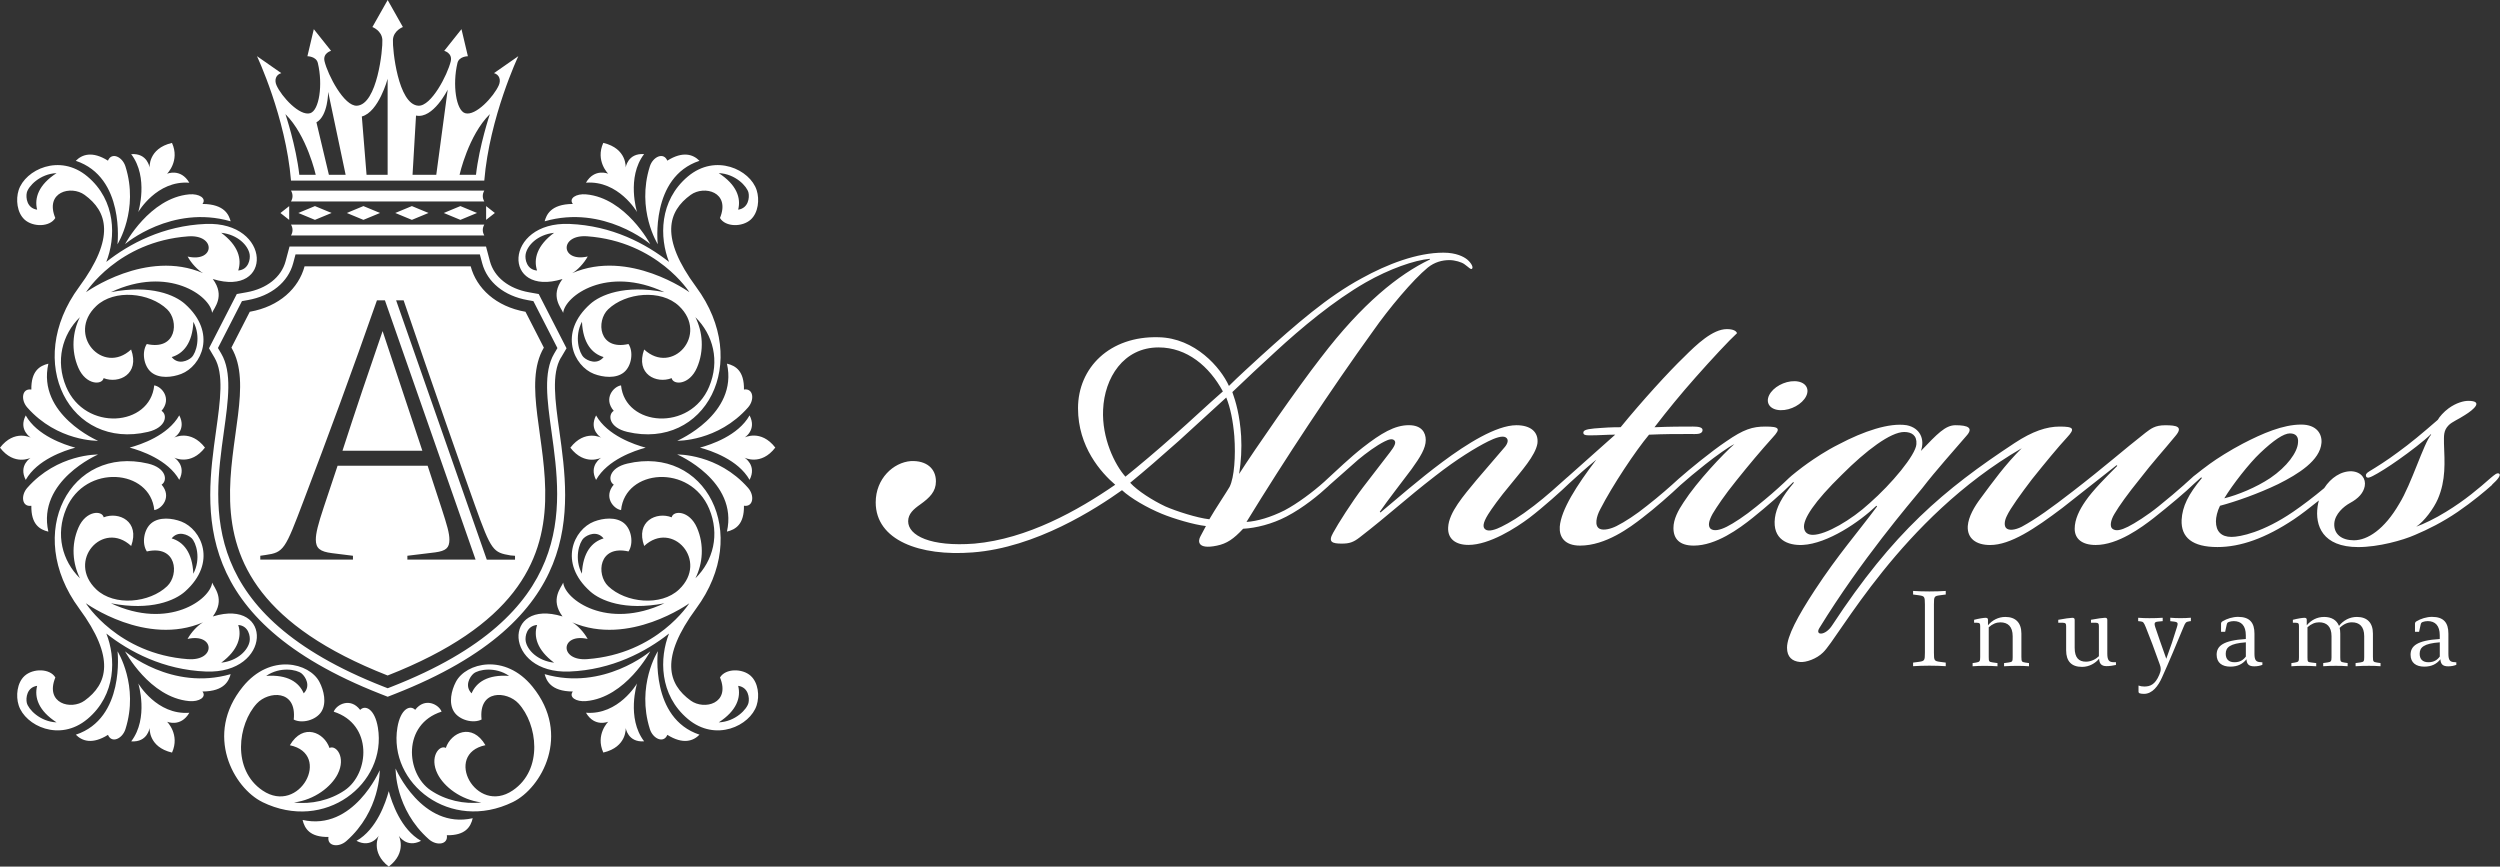 <?xml version="1.0" encoding="UTF-8"?>
<svg id="_レイヤー_2" data-name="レイヤー_2" xmlns="http://www.w3.org/2000/svg" width="256.03mm" height="88.75mm" viewBox="0 0 725.75 251.56">
  <rect x="0" y="0" width="725.75" height="251.56" fill="#333333" stroke="none"/>
  <defs>
    <style>
      .cls-1 {
        fill: #fff;
      }
    </style>
  </defs>
  <g id="_レイヤー_1-2" data-name="レイヤー_1">
    <path class="cls-1" d="M84.48,58.47c.28-.48.44-1.01.44-1.57s-.16-1.09-.44-1.57h56.11c-.28.48-.44,1.01-.44,1.57s.16,1.09.44,1.57h-56.11ZM190.96,189.06s-6.3,9.98-2.3,22.6c.89,2.81,4.01,4.23,5.07,1.66,4.55,2.85,7.52,1.81,9.34-.05-14.36-4.75-12.1-24.21-12.1-24.21ZM140.59,68.34c-.28-.48-.44-1.01-.44-1.57s.16-1.09.44-1.57h-56.11c.28.48.44,1.01.44,1.57s-.16,1.09-.44,1.57h56.11ZM141.12,59.83v3.99l2.54-2-2.54-2ZM91.43,63.82l4.83-2-4.83-2-4.83,2,4.83,2ZM119.57,63.82l4.83-2-4.83-2-4.83,2,4.83,2ZM83.95,59.83l-2.54,2,2.54,2v-3.99ZM133.65,63.82l4.83-2-4.83-2-4.83,2,4.83,2ZM165.3,65c12.36.49,22.21,5.74,28.92,11.03-2.77-7-2.93-17.77,5.5-24.83,8.05-6.74,18.03-1.94,19.94,4,.87,2.69.49,6.52-1.71,8.53-2.44,2.23-7.35,2.21-8.94-.45,3.11-7.6-4.59-9.55-8.5-6.72-6.62,4.79-8.99,12.39,1.58,26.73,16.24,22.01,2.54,47.38-19.99,42.08-5.36-1.26-5.73-5-3.93-6.11-3.08-3.59-.05-7.08,2.12-7.39,1.18,11.95,20.06,13.52,25.57.4,3.15-7.47,1.2-15.1-3.99-20.2,2.12,4.22,2.63,9.68.45,14.69-2.19,5.05-6.89,5.08-7.34,3.01-4.4,1.72-10.57-1.13-7.98-8.32,8.2,7.61,18.84-4.33,10.13-12.61-5.24-4.98-15.51-3.91-20.58.94-3.54,3.39-2.78,12.05,5.9,10.08,1.52,2.29.91,6.4-1.32,8.22-2.3,1.88-6.05,1.47-8.69.46-5.83-2.25-10.5-11.91-1.08-20.31,2.86-2.55,9.82-5.7,21.51-3.42-16.76-7.86-28.88,1.14-29.38,6-.52-1.39-3.92-4.83-.2-9.82-17.59,5.42-17.12-16.75,2-15.99ZM168.94,93.41c-2.28,4.31-.83,9.05.53,10.33,1.05.98,3.88,2.27,5.77-.09-3.36-.98-6.02-4.02-6.29-10.24ZM208.65,50.25c5.22,3.38,6.5,7.21,5.64,10.61,2.99-.43,3.32-3.53,3-4.93-.42-1.82-3.77-5.47-8.64-5.68ZM170.61,74.46c-1.06,1.96-3.04,4.03-4.49,4.82,16.51-7.11,34.02,5.55,34.02,5.55,0,0-9.27-14.73-29.65-16.24-8.2-.6-7.8,7.66.13,5.86ZM155.91,78.53c-1.07-3.33-.05-7.24,4.94-10.95-4.85.53-7.81,3.69-8.26,6.23-.25,1.41.3,4.49,3.31,4.72ZM184.92,61.53s-3.12-10.04,2.06-16.8c-4.79-.35-5.35,3.93-5.35,3.93,0,0,.46-5.56-6.5-7.19-2.35,5.24,1.44,8.96,1.44,8.96,0,0-3.96-1.7-6.47,2.6,9.45-.73,14.81,8.49,14.81,8.49ZM162.83,103.82c-2.76,4.7-1.69,12.38-.45,21.27,3.21,23.06,7.62,54.64-47.74,76.35l-2.09.82-2.09-.82c-55.36-21.71-50.96-53.29-47.74-76.35,1.24-8.89,2.31-16.57-.45-21.27l-1.6-2.72,8.07-15.75,2.81-.5c5.88-1.04,10.13-4.41,11.36-9.03l1.14-4.26h57.04l1.13,4.26c1.23,4.62,5.48,7.99,11.36,9.03l2.81.5,8.07,15.75-1.6,2.72ZM161.81,101.02l-6.97-13.61-1.68-.3c-6.79-1.2-11.71-5.2-13.18-10.7l-.68-2.56h-53.51l-.68,2.56c-1.47,5.5-6.39,9.5-13.18,10.7l-1.69.3-6.97,13.61.96,1.63c3.17,5.39,2.05,13.43.75,22.75-3.11,22.3-7.36,52.85,46.31,73.9l1.26.49,1.26-.49c53.67-21.05,49.42-51.59,46.31-73.89-1.3-9.31-2.42-17.36.75-22.75l.96-1.63ZM188.77,70.86s-7.11-13.39-18.6-14.44c-2.93-.27-5.14,1.17-3.87,2.78-6.57.04-7.7,3.32-8.19,5.04,17.13-4.95,30.66,6.62,30.66,6.62ZM203.06,46.68c-1.82-1.86-4.79-2.9-9.34-.05-1.06-2.57-4.18-1.15-5.07,1.66-4,12.63,2.3,22.6,2.3,22.6,0,0-2.26-19.46,12.1-24.21ZM215.97,146.81c2.75.42,3.14-2.99,1.19-5.2-8.76-9.94-20.56-9.68-20.56-9.68,0,0,17.76,7.63,14.43,22.39,2.53-.6,5.03-2.14,4.94-7.51ZM157.88,100.91c-12.31,20.93,28.43,66.25-45.35,95.18-73.77-28.93-33.03-74.25-45.35-95.18l5.33-10.41c8.63-1.52,14.21-6.85,15.91-13.2h48.22c1.69,6.35,7.28,11.68,15.91,13.2l5.33,10.41ZM138.06,162.45l-26.32-75.28h-2.31c-7.08,20.26-14.27,39.75-21.24,58.04-5.44,14.37-5.77,15.14-11.11,15.9l-1.52.22v1.12h26.9v-1.12l-6.1-.76c-3.48-.44-4.68-1.42-4.68-3.92,0-1.85.65-4.46,2.29-9.37l4.03-12.09h26.14l4.03,12.31c1.63,5.01,2.29,7.3,2.29,9.15,0,2.4-.98,3.27-4.14,3.7l-8.06.98v1.12h19.81ZM149.51,161.34l-1.31-.11c-5.01-.87-5.55-1.2-10.34-14.59-3.05-8.49-12.96-36.7-20.69-59.46h-2.18l26.32,75.28h8.2v-1.12ZM99.41,130.85h23.2l-11.54-34.74c-3.92,11.33-8.06,23.63-11.65,34.74ZM217.16,118.27c1.95-2.21,1.56-5.62-1.19-5.2.09-5.37-2.4-6.91-4.94-7.51,3.33,14.75-14.43,22.39-14.43,22.39,0,0,11.8.26,20.56-9.68ZM173.04,139.31c3.29-5.86,11.19-8.5,14.4-9.36-3.2-.86-11.1-3.5-14.4-9.36-2.21,4.26,1.51,6.47,1.51,6.47,0,0-4.79-2.54-8.98,2.9,4.19,5.43,8.98,2.9,8.98,2.9,0,0-3.72,2.2-1.51,6.47ZM105.5,63.82l4.83-2-4.83-2-4.83,2,4.83,2ZM40.15,198.41s3.12,10.04-2.06,16.8c4.79.35,5.35-3.93,5.35-3.93,0,0-.46,5.56,6.5,7.19,2.35-5.24-1.44-8.96-1.44-8.96,0,0,3.96,1.7,6.47-2.6-9.45.73-14.81-8.49-14.81-8.49ZM8.98,132.84s-3.72,2.2-1.51,6.47c3.29-5.86,11.19-8.5,14.39-9.36-3.2-.86-11.1-3.5-14.39-9.36-2.21,4.26,1.51,6.47,1.51,6.47,0,0-4.79-2.54-8.98,2.9,4.19,5.43,8.98,2.9,8.98,2.9ZM22.01,213.27c1.82,1.86,4.79,2.9,9.34.05,1.06,2.57,4.18,1.15,5.07-1.66,4-12.63-2.3-22.6-2.3-22.6,0,0,2.26,19.46-12.1,24.21ZM216.09,127.05s3.72-2.2,1.51-6.47c-3.29,5.86-11.19,8.5-14.4,9.36,3.2.86,11.1,3.5,14.4,9.36,2.21-4.26-1.51-6.47-1.51-6.47,0,0,4.79,2.54,8.98-2.9-4.19-5.43-8.98-2.9-8.98-2.9ZM76.18,232.83c-8.3-4.05-17.03-19.52-5.68-33.49,7.96-9.8,19.31-6.93,22.22-1.4,1.32,2.5,2.16,6.17.56,8.68-1.55,2.43-5.56,3.51-8.01,2.27.95-8.85-7.37-8.28-10.7-4.68-5.52,5.96-7.31,19.22,1.66,25.27,10.71,7.23,20.23-10.57,7.92-13.14,3.85-6.6,10-3.69,11.5.79,1.88-.98,4.86,2.64,2.39,7.56-1.85,3.69-6.72,7.51-12.7,8.26,4.93.62,10.47-.63,14.73-3.53,7.19-4.89,8.25-19.16-3.19-22.82.76-2.05,4.81-4.28,7.67-.52,1.46-1.54,4.25-.31,5.15,5.12,2.7,16.27-15.34,30.52-33.53,21.64ZM77.27,196.21c6.21-.45,9.53,1.84,10.9,5.06,2.13-2.15.52-4.82-.58-5.74-1.43-1.2-6.31-2.09-10.32.68ZM25.36,208.74c-8.05,6.74-18.03,1.94-19.94-4-.87-2.69-.49-6.52,1.71-8.53,2.44-2.23,7.35-2.21,8.94.45-3.11,7.6,4.59,9.55,8.5,6.72,6.62-4.79,8.99-12.39-1.58-26.73-16.24-22.01-2.54-47.38,19.99-42.08,5.36,1.26,5.73,5,3.93,6.11,3.08,3.59.05,7.08-2.12,7.39-1.18-11.95-20.06-13.52-25.57-.4-3.15,7.47-1.2,15.1,3.99,20.2-2.12-4.22-2.63-9.68-.45-14.69,2.19-5.05,6.89-5.08,7.34-3.01,4.4-1.72,10.57,1.13,7.98,8.32-8.2-7.61-18.84,4.33-10.13,12.61,5.24,4.98,15.51,3.91,20.58-.94,3.54-3.39,2.78-12.05-5.9-10.08-1.52-2.29-.91-6.4,1.32-8.22,2.3-1.88,6.05-1.47,8.69-.46,5.83,2.25,10.5,11.91,1.08,20.31-2.86,2.55-9.82,5.7-21.51,3.42,16.76,7.86,28.88-1.14,29.38-6,.52,1.39,3.92,4.83.2,9.82,17.59-5.42,17.12,16.75-2,15.99-12.36-.49-22.21-5.74-28.92-11.03,2.77,7,2.93,17.77-5.5,24.83ZM64.22,192.37c4.85-.53,7.81-3.69,8.25-6.23.25-1.41-.3-4.49-3.31-4.72,1.07,3.33.05,7.24-4.94,10.95ZM56.13,166.53c2.28-4.31.83-9.05-.53-10.33-1.05-.98-3.88-2.27-5.77.09,3.36.98,6.02,4.02,6.29,10.24ZM54.58,191.34c8.2.6,7.8-7.66-.13-5.86,1.06-1.96,3.04-4.03,4.49-4.82-16.51,7.11-34.02-5.55-34.02-5.55,0,0,9.27,14.73,29.65,16.24ZM16.42,209.7c-5.22-3.38-6.5-7.21-5.64-10.61-2.99.43-3.32,3.53-3,4.93.42,1.82,3.77,5.47,8.64,5.68ZM217.95,196.21c2.2,2.01,2.57,5.84,1.71,8.53-1.91,5.94-11.89,10.74-19.94,4-8.43-7.05-8.27-17.83-5.5-24.83-6.71,5.29-16.56,10.54-28.92,11.03-19.12.76-19.59-21.42-2-15.99-3.72-4.99-.32-8.43.2-9.82.49,4.86,12.62,13.86,29.38,6-11.69,2.28-18.65-.87-21.51-3.42-9.42-8.4-4.75-18.06,1.08-20.31,2.64-1.02,6.38-1.43,8.69.46,2.23,1.82,2.84,5.93,1.32,8.22-8.68-1.97-9.43,6.69-5.9,10.08,5.07,4.86,15.34,5.93,20.58.94,8.71-8.28-1.94-20.22-10.13-12.61-2.59-7.19,3.58-10.04,7.98-8.32.45-2.07,5.14-2.03,7.34,3.01,2.18,5.01,1.67,10.47-.45,14.69,5.19-5.09,7.13-12.72,3.99-20.2-5.52-13.11-24.4-11.55-25.57.4-2.17-.31-5.19-3.81-2.12-7.39-1.81-1.11-1.43-4.85,3.93-6.11,22.53-5.3,36.23,20.07,19.99,42.08-10.58,14.34-8.2,21.94-1.58,26.73,3.91,2.83,11.62.89,8.5-6.72,1.6-2.66,6.5-2.68,8.94-.45ZM175.23,156.3c-1.89-2.36-4.72-1.08-5.77-.09-1.36,1.28-2.81,6.02-.53,10.33.27-6.22,2.93-9.25,6.29-10.24ZM160.86,192.37c-4.99-3.71-6.01-7.62-4.94-10.95-3.01.24-3.56,3.31-3.31,4.72.45,2.54,3.41,5.7,8.26,6.23ZM200.13,175.11s-17.51,12.66-34.02,5.55c1.46.79,3.43,2.86,4.49,4.82-7.93-1.8-8.33,6.47-.13,5.86,20.38-1.5,29.65-16.24,29.65-16.24ZM214.29,199.09c.85,3.4-.42,7.23-5.64,10.61,4.87-.21,8.23-3.86,8.64-5.68.32-1.4,0-4.5-3-4.93ZM66.96,195.7c-17.13,4.95-30.66-6.62-30.66-6.62,0,0,7.11,13.39,18.6,14.44,2.93.27,5.14-1.18,3.87-2.78,6.57-.04,7.7-3.32,8.19-5.04ZM154.58,199.33c11.35,13.97,2.62,29.44-5.68,33.49-18.19,8.88-36.23-5.37-33.53-21.64.9-5.43,3.69-6.66,5.15-5.12,2.86-3.76,6.91-1.53,7.67.52-11.44,3.66-10.38,17.93-3.19,22.82,4.26,2.9,9.8,4.15,14.73,3.53-5.98-.75-10.85-4.57-12.7-8.26-2.47-4.92.52-8.55,2.39-7.56,1.5-4.48,7.65-7.39,11.5-.79-12.3,2.57-2.79,20.38,7.92,13.14,8.96-6.05,7.18-19.31,1.66-25.27-3.33-3.59-11.64-4.16-10.7,4.68-2.45,1.24-6.46.16-8.01-2.27-1.6-2.51-.76-6.18.56-8.68,2.91-5.52,14.26-8.39,22.22,1.4ZM147.8,196.21c-4.01-2.77-8.89-1.88-10.32-.68-1.1.92-2.7,3.59-.58,5.74,1.37-3.22,4.69-5.51,10.9-5.06ZM188.77,189.08s-13.53,11.56-30.66,6.62c.49,1.72,1.63,5,8.19,5.04-1.27,1.61.93,3.05,3.87,2.78,11.49-1.05,18.6-14.44,18.6-14.44ZM110.23,223.59s-7.63,17.76-22.39,14.43c.6,2.53,2.14,5.03,7.51,4.94-.42,2.75,2.99,3.14,5.2,1.19,9.94-8.76,9.68-20.56,9.68-20.56ZM184.92,198.41s-5.36,9.23-14.81,8.49c2.51,4.31,6.47,2.6,6.47,2.6,0,0-3.8,3.72-1.44,8.96,6.96-1.62,6.5-7.19,6.5-7.19,0,0,.56,4.29,5.35,3.93-5.18-6.77-2.06-16.8-2.06-16.8ZM114.84,223.09s-.26,11.8,9.68,20.56c2.21,1.95,5.62,1.56,5.2-1.19,5.37.09,6.91-2.4,7.51-4.94-14.75,3.33-22.39-14.43-22.39-14.43ZM112.85,229.69c-.86,3.2-3.5,11.1-9.36,14.4,4.26,2.21,6.47-1.51,6.47-1.51,0,0-2.54,4.79,2.9,8.98,5.43-4.19,2.9-8.98,2.9-8.98,0,0,2.2,3.72,6.47,1.51-5.86-3.29-8.5-11.19-9.36-14.4ZM7.12,63.73c-2.2-2.01-2.57-5.84-1.71-8.53,1.92-5.94,11.89-10.74,19.94-4,8.43,7.05,8.27,17.83,5.5,24.83,6.71-5.29,16.56-10.54,28.92-11.03,19.12-.76,19.59,21.42,2,15.99,3.72,4.99.32,8.43-.2,9.82-.49-4.86-12.62-13.86-29.38-6,11.69-2.28,18.65.87,21.51,3.42,9.42,8.4,4.75,18.06-1.08,20.31-2.64,1.02-6.38,1.43-8.69-.46-2.23-1.82-2.84-5.93-1.32-8.22,8.68,1.97,9.43-6.69,5.9-10.08-5.07-4.86-15.34-5.93-20.58-.94-8.71,8.28,1.94,20.22,10.13,12.61,2.59,7.19-3.58,10.04-7.98,8.32-.45,2.07-5.14,2.03-7.34-3.01-2.18-5.01-1.67-10.47.45-14.69-5.19,5.09-7.13,12.72-3.99,20.2,5.52,13.11,24.4,11.55,25.57-.4,2.17.31,5.19,3.81,2.12,7.39,1.81,1.11,1.43,4.85-3.93,6.11-22.53,5.3-36.23-20.07-19.99-42.08,10.58-14.34,8.2-21.94,1.58-26.73-3.91-2.83-11.62-.89-8.5,6.72-1.6,2.66-6.5,2.68-8.94.45ZM49.84,103.65c1.89,2.36,4.72,1.08,5.77.09,1.36-1.28,2.81-6.02.53-10.33-.27,6.22-2.93,9.25-6.29,10.24ZM64.22,67.57c4.99,3.71,6.01,7.62,4.94,10.95,3.01-.24,3.56-3.31,3.31-4.72-.45-2.54-3.41-5.7-8.25-6.23ZM24.94,84.84s17.51-12.66,34.02-5.55c-1.46-.79-3.43-2.86-4.49-4.82,7.93,1.8,8.33-6.47.13-5.86-20.38,1.5-29.65,16.24-29.65,16.24ZM10.78,60.86c-.85-3.4.42-7.23,5.64-10.61-4.87.21-8.23,3.86-8.64,5.68-.32,1.4,0,4.5,3,4.93ZM34.11,70.89s6.3-9.98,2.3-22.6c-.89-2.81-4.01-4.23-5.07-1.66-4.55-2.85-7.52-1.81-9.34.05,14.36,4.75,12.1,24.21,12.1,24.21ZM40.15,61.53s5.36-9.23,14.81-8.49c-2.51-4.31-6.47-2.6-6.47-2.6,0,0,3.8-3.72,1.44-8.96-6.96,1.62-6.5,7.19-6.5,7.19,0,0-.56-4.29-5.35-3.93,5.18,6.77,2.06,16.8,2.06,16.8ZM36.3,70.86s13.53-11.56,30.66-6.62c-.49-1.72-1.63-5-8.19-5.04,1.27-1.61-.93-3.05-3.87-2.78-11.49,1.05-18.6,14.44-18.6,14.44ZM28.47,131.94s-11.8-.26-20.56,9.68c-1.95,2.21-1.56,5.62,1.19,5.2-.09,5.37,2.4,6.91,4.94,7.51-3.33-14.75,14.43-22.39,14.43-22.39ZM59.51,129.94c-4.19-5.43-8.98-2.9-8.98-2.9,0,0,3.72-2.2,1.51-6.47-3.29,5.86-11.19,8.5-14.4,9.36,3.2.86,11.1,3.5,14.4,9.36,2.21-4.26-1.51-6.47-1.51-6.47,0,0,4.79,2.54,8.98-2.9ZM84.48,52.42c-1.53-18.45-9.88-36.12-9.88-36.12l7.06,4.92c-1.58.45-2.07,1.99-1.39,3.53,1.45,3.29,6.72,9.03,9.78,8.1,2.6-.79,3.74-8.22,2.22-14.57-.47-1.96-3.03-1.96-3.03-1.96l1.86-7.86,5.01,6.29s-2.47.64-1.89,3.05c.95,3.94,5.68,13.11,9.41,12.88,5.91-.36,7.53-16.49,7.37-19.15-.16-2.68-2.89-3.69-2.89-3.69L112.54,0h0s0,0,0,0l4.42,7.84s-2.73,1.01-2.89,3.69c-.16,2.66,1.46,18.79,7.37,19.15,3.74.23,8.46-8.95,9.41-12.88.58-2.4-1.89-3.05-1.89-3.05l5.01-6.29,1.86,7.86s-2.56,0-3.03,1.96c-1.51,6.35-.38,13.78,2.22,14.57,3.06.93,8.32-4.81,9.78-8.1.68-1.54.19-3.08-1.39-3.53l7.06-4.92s-8.35,17.67-9.88,36.12h-56.1ZM133.41,50.73h4.77c.95-8.45,4.03-17.61,4.03-17.61-6.26,6.16-8.8,17.61-8.8,17.61ZM119.77,50.73h6.88l3.32-24.72s-4.24,8.6-9.2,7.53l-1.01,17.19ZM105.04,33.81l1.37,16.92h6.12v-27.86s-2.59,9.63-7.49,10.94ZM91.86,35.5l3.62,15.24h4.86l-5.07-24.06s-.03,6.98-3.41,8.82ZM82.86,33.13s3.08,9.15,4.03,17.61h4.77s-2.55-11.44-8.8-17.61ZM14.04,105.57c-2.53.6-5.03,2.14-4.94,7.51-2.75-.42-3.14,2.99-1.19,5.2,8.76,9.94,20.56,9.68,20.56,9.68,0,0-17.76-7.63-14.43-22.39ZM555.37,171.54v1.04l1.59.21c1.71.25,1.84.31,1.84,2.69v13.97c0,2.35-.12,2.45-1.84,2.69l-1.59.21v1.04c1.28-.09,3.06-.15,4.74-.15s3.45.06,4.74.15v-1.04l-1.59-.21c-1.74-.24-1.84-.34-1.84-2.69v-13.97c0-2.38.09-2.45,1.84-2.69l1.59-.21v-1.04c-1.28.09-3.03.15-4.74.15s-3.49-.06-4.74-.15ZM586.81,190.8v-6.88c0-3.18-1.71-4.83-4.65-4.83-2.02,0-3.79.92-5.05,2.42v-1.59c0-.4-.21-.58-.67-.58-.58,0-1.93.21-3.36.58v.86h.82c.86,0,.95.28.95,1.07v8.87c0,1.22-.12,1.44-1.22,1.62l-.98.15v.92c1.16-.09,2.33-.12,3.49-.12,1.22,0,2.48.03,3.73.12v-.92l-1.44-.21c-1.01-.15-1.1-.25-1.1-1.56v-8.62c1.07-.98,2.23-1.44,3.37-1.44,2.2,0,3.58,1.22,3.58,4.03v6.12c0,1.22-.12,1.34-1.16,1.5l-1.34.18v.92c1.32-.09,2.63-.12,3.91-.12,1.07,0,2.26.03,3.33.12v-.92l-1.04-.15c-1.07-.16-1.16-.31-1.16-1.53ZM611.75,189.73v-9.79c0-.43-.21-.61-.67-.61-.55,0-2.26.24-4.07.58v.86h1.35c.82,0,.95.31.95,1.07v8.65c-.86.83-2.23,1.59-3.76,1.59-2.05,0-3.27-1.13-3.27-4v-8.13c0-.43-.21-.61-.7-.61-.52,0-2.32.24-4.07.58v.86h1.34c.83,0,.95.31.95,1.07v6.94c0,3.15,1.53,4.8,4.62,4.8,2.14,0,3.95-1.13,4.95-2.39.06,1.38.61,2.17,2.14,2.17,1.07,0,1.86-.16,2.75-.34v-.8h-.61c-1.37,0-1.9-.52-1.9-2.5ZM630.03,179.34v.98l1.07.12c.73.09,1.07.25,1.07.67,0,.21-.09.55-.21.95-1.01,3.33-1.83,5.75-3.09,9.17-1.25-3.49-2.48-7-3.21-9.21-.12-.4-.18-.67-.18-.88,0-.49.31-.64,1.07-.71l1.28-.12v-.98c-1.22.09-2.63.12-3.88.12-1.07,0-2.14-.03-3.24-.12v.98l.61.06c.86.12.98.21,1.59,1.68,1.13,2.75,2.63,6.76,4.07,10.83.21.52.28.95.28,1.34,0,.55-.18,1.07-.43,1.68-1.2,2.87-2.69,3.39-4.34,3.39-.61,0-1.13-.09-1.68-.28v1.74c0,.25.09.43.37.52.3.09.67.15,1.22.15,2.42,0,4.13-2.26,5.26-4.83,1.87-4.13,4.44-10.25,6.21-14.55.52-1.25.64-1.53,1.68-1.68l.46-.06v-.98c-.98.09-2.05.12-3.06.12s-1.9-.03-2.91-.12ZM656.4,192.24h.37v.76c-.67.25-1.38.43-2.36.43-1.56,0-2.17-.61-2.26-2.05-1.07,1.34-2.5,2.14-4.68,2.14-2.36,0-3.98-1.1-3.98-3.46,0-2.51,1.83-4.16,8.47-4.56v-1.1c0-2.75-1.28-4.1-3.52-4.1-.46,0-1.07.12-1.38.24-.4.15-.55.31-.64.76l-.46,2.11h-1.19v-2.32c0-.34.12-.52.43-.73,1.25-.76,2.97-1.29,4.5-1.29,3.42,0,4.77,1.71,4.77,4.86v5.84c0,1.9.46,2.45,1.92,2.45ZM651.97,186.46c-4.65.34-5.84,1.47-5.84,3.33,0,1.56.86,2.45,2.54,2.45,1.59,0,2.57-.67,3.3-1.65v-4.13ZM688.86,190.8v-6.88c0-3.18-1.71-4.83-4.65-4.83-2.11,0-3.95,1.01-5.2,2.6-.67-1.71-2.2-2.6-4.31-2.6s-3.79.95-5.05,2.42v-1.59c0-.4-.21-.58-.67-.58-.58,0-1.93.21-3.36.58v.86h.82c.86,0,.95.28.95,1.07v8.96c0,1.22-.12,1.34-1.22,1.53l-.98.15v.92c1.16-.09,2.32-.12,3.48-.12,1.22,0,2.48.03,3.73.12v-.92l-1.44-.18c-1.01-.12-1.1-.18-1.1-1.5v-8.72c1.07-.98,2.23-1.44,3.37-1.44,2.2,0,3.61,1.22,3.61,4.03v6.12c0,1.22-.18,1.34-1.16,1.5l-1.25.18v.92c1.25-.09,2.41-.12,3.7-.12,1.1,0,2.26.03,3.39.12v-.92l-.98-.15c-1.07-.16-1.16-.31-1.16-1.53v-6.88c0-.61-.06-1.16-.18-1.65,1.13-1.1,2.32-1.62,3.55-1.62,2.2,0,3.58,1.22,3.58,4.03v6.12c0,1.22-.12,1.34-1.16,1.5l-1.34.18v.92c1.32-.09,2.63-.12,3.91-.12,1.07,0,2.26.03,3.33.12v-.92l-1.04-.15c-1.07-.16-1.16-.31-1.16-1.53ZM712.7,192.24h.37v.76c-.67.25-1.38.43-2.36.43-1.56,0-2.17-.61-2.26-2.05-1.07,1.34-2.5,2.14-4.68,2.14-2.36,0-3.98-1.1-3.98-3.46,0-2.51,1.83-4.16,8.47-4.56v-1.1c0-2.75-1.28-4.1-3.52-4.1-.46,0-1.07.12-1.38.24-.4.15-.55.31-.64.76l-.46,2.11h-1.19v-2.32c0-.34.12-.52.43-.73,1.25-.76,2.97-1.29,4.5-1.29,3.42,0,4.77,1.71,4.77,4.86v5.84c0,1.9.46,2.45,1.92,2.45ZM708.27,186.46c-4.65.34-5.84,1.47-5.84,3.33,0,1.56.86,2.45,2.54,2.45,1.59,0,2.57-.67,3.3-1.65v-4.13ZM516.92,119.07c2.97.07,6.29-1.76,7.42-4.09,1.12-2.33-.38-4.27-3.35-4.33-2.97-.07-6.29,1.76-7.42,4.09-1.12,2.33.38,4.27,3.35,4.33ZM723.49,140.73c-1.97,1.77-5.7,4.91-10.02,7.86-4.32,2.95-8.64,5.11-12.38,6.68-3.54,1.57-10.61,3.54-16.5,3.54-10.41,0-12.57-6.29-11.79-11.79.08-.59.21-1.17.37-1.74-2.53,2.05-5.3,4.17-7.25,5.47-8.25,5.5-15.52,8.05-22.19,8.05-7.27,0-10.61-2.75-10.41-7.86.2-3.93,1.96-7.46,5.89-12.18l-.2-.2-2.05,1.84c-2.44,2.39-7.15,6.34-11.7,9.94-3.54,2.75-10.41,7.86-16.89,7.86-3.93,0-6.09-1.77-6.09-4.71,0-2.75,1.37-5.5,3.14-8.05,2.16-3.14,5.89-6.87,9.23-10.21l-.2-.2-15.71,12.38c-8.05,6.09-15.12,10.8-21.02,10.8-4.12,0-6.68-1.96-6.48-5.5.2-2.75,1.96-5.7,3.73-8.05,3.4-4.59,7.14-9.82,11.94-14.55-35.22,20.43-53.2,55.21-57.72,59.33-1.77,1.77-4.92,2.92-6.69,2.72-2.16-.2-3.73-1.38-3.73-4.13,0-3.34,3.12-9.17,8.05-16.7,6.77-10.32,12.4-16.66,18.1-24.33l-.2-.2c-4.91,4.71-14.14,11-21.41,11.39-4.32.2-8.84-1.57-8.05-7.86.39-2.95,1.96-6.09,5.5-10.21l-.19-.19c-.24.24-.46.45-.59.58-2.36,2.36-7.27,6.68-11.2,9.82-3.93,3.14-10.61,8.05-17.09,8.05-4.12,0-5.89-1.96-5.89-5.11,0-2.55,1.37-5.11,2.95-7.46,3.93-6.09,11.59-14.14,14.73-16.89-1.37.59-5.5,3.54-8.45,5.89-2.95,2.36-5.11,4.13-7.07,5.89-.06.05-.1.08-.16.14-2.59,2.47-7.41,6.73-11.04,9.49-3.54,2.75-10.61,8.05-18.07,8.05-4.52,0-6.09-2.55-5.89-5.5.39-4.91,4.91-11.98,10.61-19.45-3.14,2.55-5.5,4.71-7.86,6.87,0,0-.01.01-.02.02-1.97,1.93-7.57,6.96-11.56,10-3.93,2.95-11.59,7.86-17.68,7.86-3.73,0-6.09-1.77-5.89-5.11.2-4.32,4.52-9.23,8.25-13.75l8.25-9.62c.79-.98,1.18-2.16.2-2.75-.98-.59-3.14.2-5.11,1.18-3.54,1.77-9.04,5.11-15.32,10.02-8.64,6.68-13.36,11.2-22,17.88-1.77,1.37-2.95,1.77-5.11,1.77-2.75,0-4.13-.39-2.55-3.14,1.37-2.55,5.5-9.04,8.64-13.16l7.86-10.21c1.37-1.77,1.77-2.75,1.37-3.34-.59-.79-1.77-.39-2.95.2-2.36,1.18-5.3,3.34-7.66,5.3l-8.45,7.46s-.02.02-.03.03c-.06.06-.1.1-.16.17-2.75,2.55-7.27,6.29-12.18,8.84-4.13,2.16-8.84,3.34-12.57,3.54-2.75,2.95-4.71,4.32-7.66,4.91-5.7,1.18-5.5-1.37-4.71-2.75l1.57-2.95c-3.54-.39-9.43-2.16-12.77-3.54-4.32-1.77-9.04-4.52-11.59-6.87-7.46,5.3-24.95,16.7-43.41,18.07-15.32,1.18-28.09-3.54-28.09-14.54,0-6.87,5.11-11.59,10.21-11.98,4.52-.2,7.27,2.16,7.27,5.89,0,2.95-1.77,4.71-4.52,6.68-1.97,1.38-3.54,2.75-3.54,4.91,0,4.13,6.48,7.46,19.25,6.48,15.32-1.37,30.05-9.62,40.86-17.09-4.13-3.54-10.8-11-10.8-22.2,0-11.79,9.23-21.02,23.38-20.62,10.61.2,18.07,8.84,20.43,14.14,2.55-2.55,6.87-6.48,9.23-8.64,10.41-9.43,19.45-17.28,29.27-22.59,7.46-4.13,16.11-7.46,23.77-7.46,3.73,0,5.89,1.18,6.87,1.96,1.18.98,1.96,2.36,1.37,2.75-.39.2-.79-.39-2.16-1.37-.79-.59-2.75-1.18-4.32-1.18-2.16,0-4.32.59-6.29,2.16-4.32,3.54-11.39,11.98-15.91,18.46-12.18,16.89-25.54,37.13-36.73,55.39,3.14-.2,7.07-1.37,11-3.34,3.8-1.99,8.41-5.47,11.57-8.31.3-.28.63-.58.99-.92,2.36-2.16,6.68-6.29,10.21-9.04,5.3-4.13,9.23-6.48,13.36-6.48,3.73,0,4.91,2.16,4.91,4.32,0,2.36-1.57,4.91-4.12,8.45-2.95,3.93-7.07,9.23-9.23,12.38l.2.2c4.71-3.93,11.2-9.63,18.07-14.73,6.87-5.11,15.52-10.61,21.41-10.61,4.12,0,6.48,1.96,6.09,5.3-.59,3.54-4.71,8.05-7.86,11.98-3.14,3.73-5.5,7.07-6.48,8.64-1.57,2.55-1.57,3.73-.79,4.32.98.79,3.14,0,4.71-.79,2.36-1.18,5.11-2.75,9.43-6.09,3.34-2.55,7.27-6.09,9.43-8.05.16-.14.31-.27.46-.39l13.68-12.18c-2.55,0-4.71.2-7.07.2-1.37,0-2.36,0-2.16-.98.2-.79,2.16-.98,5.3-1.18,2.55-.2,4.71-.2,5.5-.2,6.09-7.46,13.95-16.11,18.46-20.43,3.54-3.54,8.25-8.05,12.38-8.05,1.96,0,2.75.59,2.95,1.18-2.36,2.16-7.46,7.66-11.98,12.77-4.52,5.11-8.05,9.43-11.98,14.54,4.52-.2,8.05-.2,11.19-.2,1.57,0,2.95.2,2.75,1.18-.2,1.18-1.97.98-3.54.98-4.32,0-7.46,0-11.98.2-3.93,4.71-10.61,14.73-14.14,21.61-1.18,2.16-1.77,4.91-.2,5.7,1.18.59,3.34,0,4.91-.79,2.36-1.18,5.7-3.34,8.84-5.89,3.54-2.75,6.88-5.7,9.23-7.86.08-.07.17-.14.25-.21,2.57-2.27,9.07-7.64,13.49-10.6,5.11-3.54,7.66-4.32,11.39-4.32,4.12,0,4.52.59,2.16,3.14-3.53,3.93-6.68,7.66-10.61,12.57-3.34,4.13-5.7,7.66-6.87,9.63-1.18,2.16-1.37,3.54-.59,4.32.98.79,2.75.39,4.71-.59,1.96-.98,5.3-3.14,8.64-5.89,3.64-2.94,5.44-4.52,7.97-6.87.43-.43.91-.9,1.45-1.38.59-.59,3.54-2.95,5.5-4.32,1.97-1.37,5.11-3.54,9.04-5.5,7.07-3.73,14.54-6.29,19.64-5.5,3.93.79,5.3,4.12,4.12,7.46,4.71-4.91,7.07-7.46,10.02-7.46,3.73,0,5.3.79,3.14,3.14-3.54,4.13-8.84,10.02-12.77,15.13-3.54,4.32-17.73,20.83-29.88,40.63-1.34,2.18,1.75,2.32,3.76-.86,17.7-26.98,32.35-39.32,52.94-52.88,5.19-3.42,9.32-4.77,13.06-4.77,4.12,0,4.52.59,2.16,3.14-2.55,2.75-6.28,7.27-10.21,12.18-3.14,4.13-6.28,8.45-7.27,10.61-.79,1.57-.79,2.95-.2,3.54.79.79,2.55.59,4.52-.39,4.32-2.36,8.64-5.5,14.73-10.21,9.43-7.27,14.93-12.18,21.21-17.09,1.57-1.18,2.75-2.16,5.7-2.16,3.34,0,5.3.39,2.95,3.14-3.54,4.32-6.48,7.46-10.41,12.57-3.34,4.13-5.89,7.66-7.27,10.02-1.18,1.96-1.37,3.73-.59,4.32.98.79,2.55.39,4.52-.59,1.96-.98,5.7-3.34,8.84-5.89,2.91-2.33,5.49-4.54,7.51-6.33.05-.05.1-.1.15-.15.68-.63,1.31-1.19,1.91-1.71.42-.41.83-.76,1.21-1.02,1.24-1.01,2.51-1.97,4.14-3.17,2.16-1.57,5.89-3.93,9.63-5.89,5.7-2.95,11.59-5.5,16.89-5.5,4.52,0,6.09,2.75,5.89,5.3-.39,5.11-6.68,9.04-12.57,11.98-5.7,2.75-12.38,5.11-16.89,6.29-.79,1.57-1.18,3.34-1.18,4.52,0,2.95,1.57,4.52,4.52,4.52,2.55,0,9.23-1.37,17.87-7.27,2.79-1.91,6.03-4.37,9.04-6.89,1.92-3.01,4.94-5.02,8.04-4.89,2.75.2,4.13,2.16,3.73,4.32-.39,1.96-1.77,3.54-4.32,4.91-1.77.98-4.32,3.14-4.52,5.89-.2,3.14,2.16,4.91,5.7,4.91,3.93,0,8.84-3.14,13.16-10.61,3.54-5.7,7.07-17.48,9.23-20.04v-.2c-1.96,1.96-6.09,5.11-9.43,7.46-2.75,1.96-5.89,3.93-7.46,4.71-.79.39-1.57.79-1.96.2-.2-.59,0-.98.98-1.57,1.96-1.18,5.11-3.14,8.25-5.5,3.54-2.55,7.07-5.5,11.59-9.43.39-.79,1.77-2.36,3.14-3.34,2.16-1.57,4.32-2.16,5.7-2.16,4.52,0,1.57,2.55-.98,4.12-1.77,1.18-3.73,1.96-4.71,2.95-1.57,1.57-1.37,3.14-1.37,5.3.2,5.5.59,10.61-1.77,16.11-1.18,2.75-3.93,6.48-6.28,8.05,2.16-.79,5.5-2.36,8.64-4.32,5.5-3.34,9.62-6.87,12.96-9.82.98-.79,1.96-1.77,2.55-1.18.39.39-.39,1.57-2.16,3.14ZM645.7,144.66c3.93-.98,9.23-3.14,13.36-5.89,4.91-3.34,7.86-7.46,8.05-10.21.2-1.77-.59-2.75-2.36-2.75s-4.71,1.96-8.64,5.7c-3.14,2.95-8.05,9.23-10.41,13.16ZM326.71,138.37c4.13-3.34,9.04-7.46,14.34-12.18,4.71-4.13,9.23-8.45,13.95-12.57-3.93-7.27-10.41-12.77-18.66-12.77-10.21,0-15.71,8.84-16.11,18.07-.39,8.25,3.34,15.91,6.48,19.45ZM358.34,126.78c-.39-4.71-1.18-8.45-2.36-11.39-4.52,4.13-9.23,8.45-13.75,12.57-5.3,4.71-9.82,8.64-14.14,12.18,2.16,2.36,6.48,5.11,10.21,6.87,3.14,1.38,9.23,3.34,12.77,3.73,1.57-2.75,5.11-8.05,5.89-9.43,1.37-2.75,1.77-9.04,1.37-14.54ZM383.48,103.8c11.98-15.71,22.59-24.16,31.63-28.48v-.2c-4.52.39-11.79,2.95-18.66,6.87-9.23,5.3-18.66,13.16-26.32,20.23-4.32,3.93-8.25,7.66-12.38,11.59.98,2.75,2.16,6.68,2.55,12.77.2,3.54,0,7.46-.59,11,4.52-7.07,16.89-24.95,23.77-33.79ZM556.33,128.94c.2-2.55-1.37-3.54-3.54-3.54-3.93,0-11,5.3-18.07,12.38-8.05,7.86-11.39,12.96-11,15.52.2,1.38,1.18,1.96,2.56,1.96,3.73,0,11.19-4.32,16.5-9.23,6.28-5.5,13.36-13.95,13.55-17.09Z"/>
  </g>
</svg>